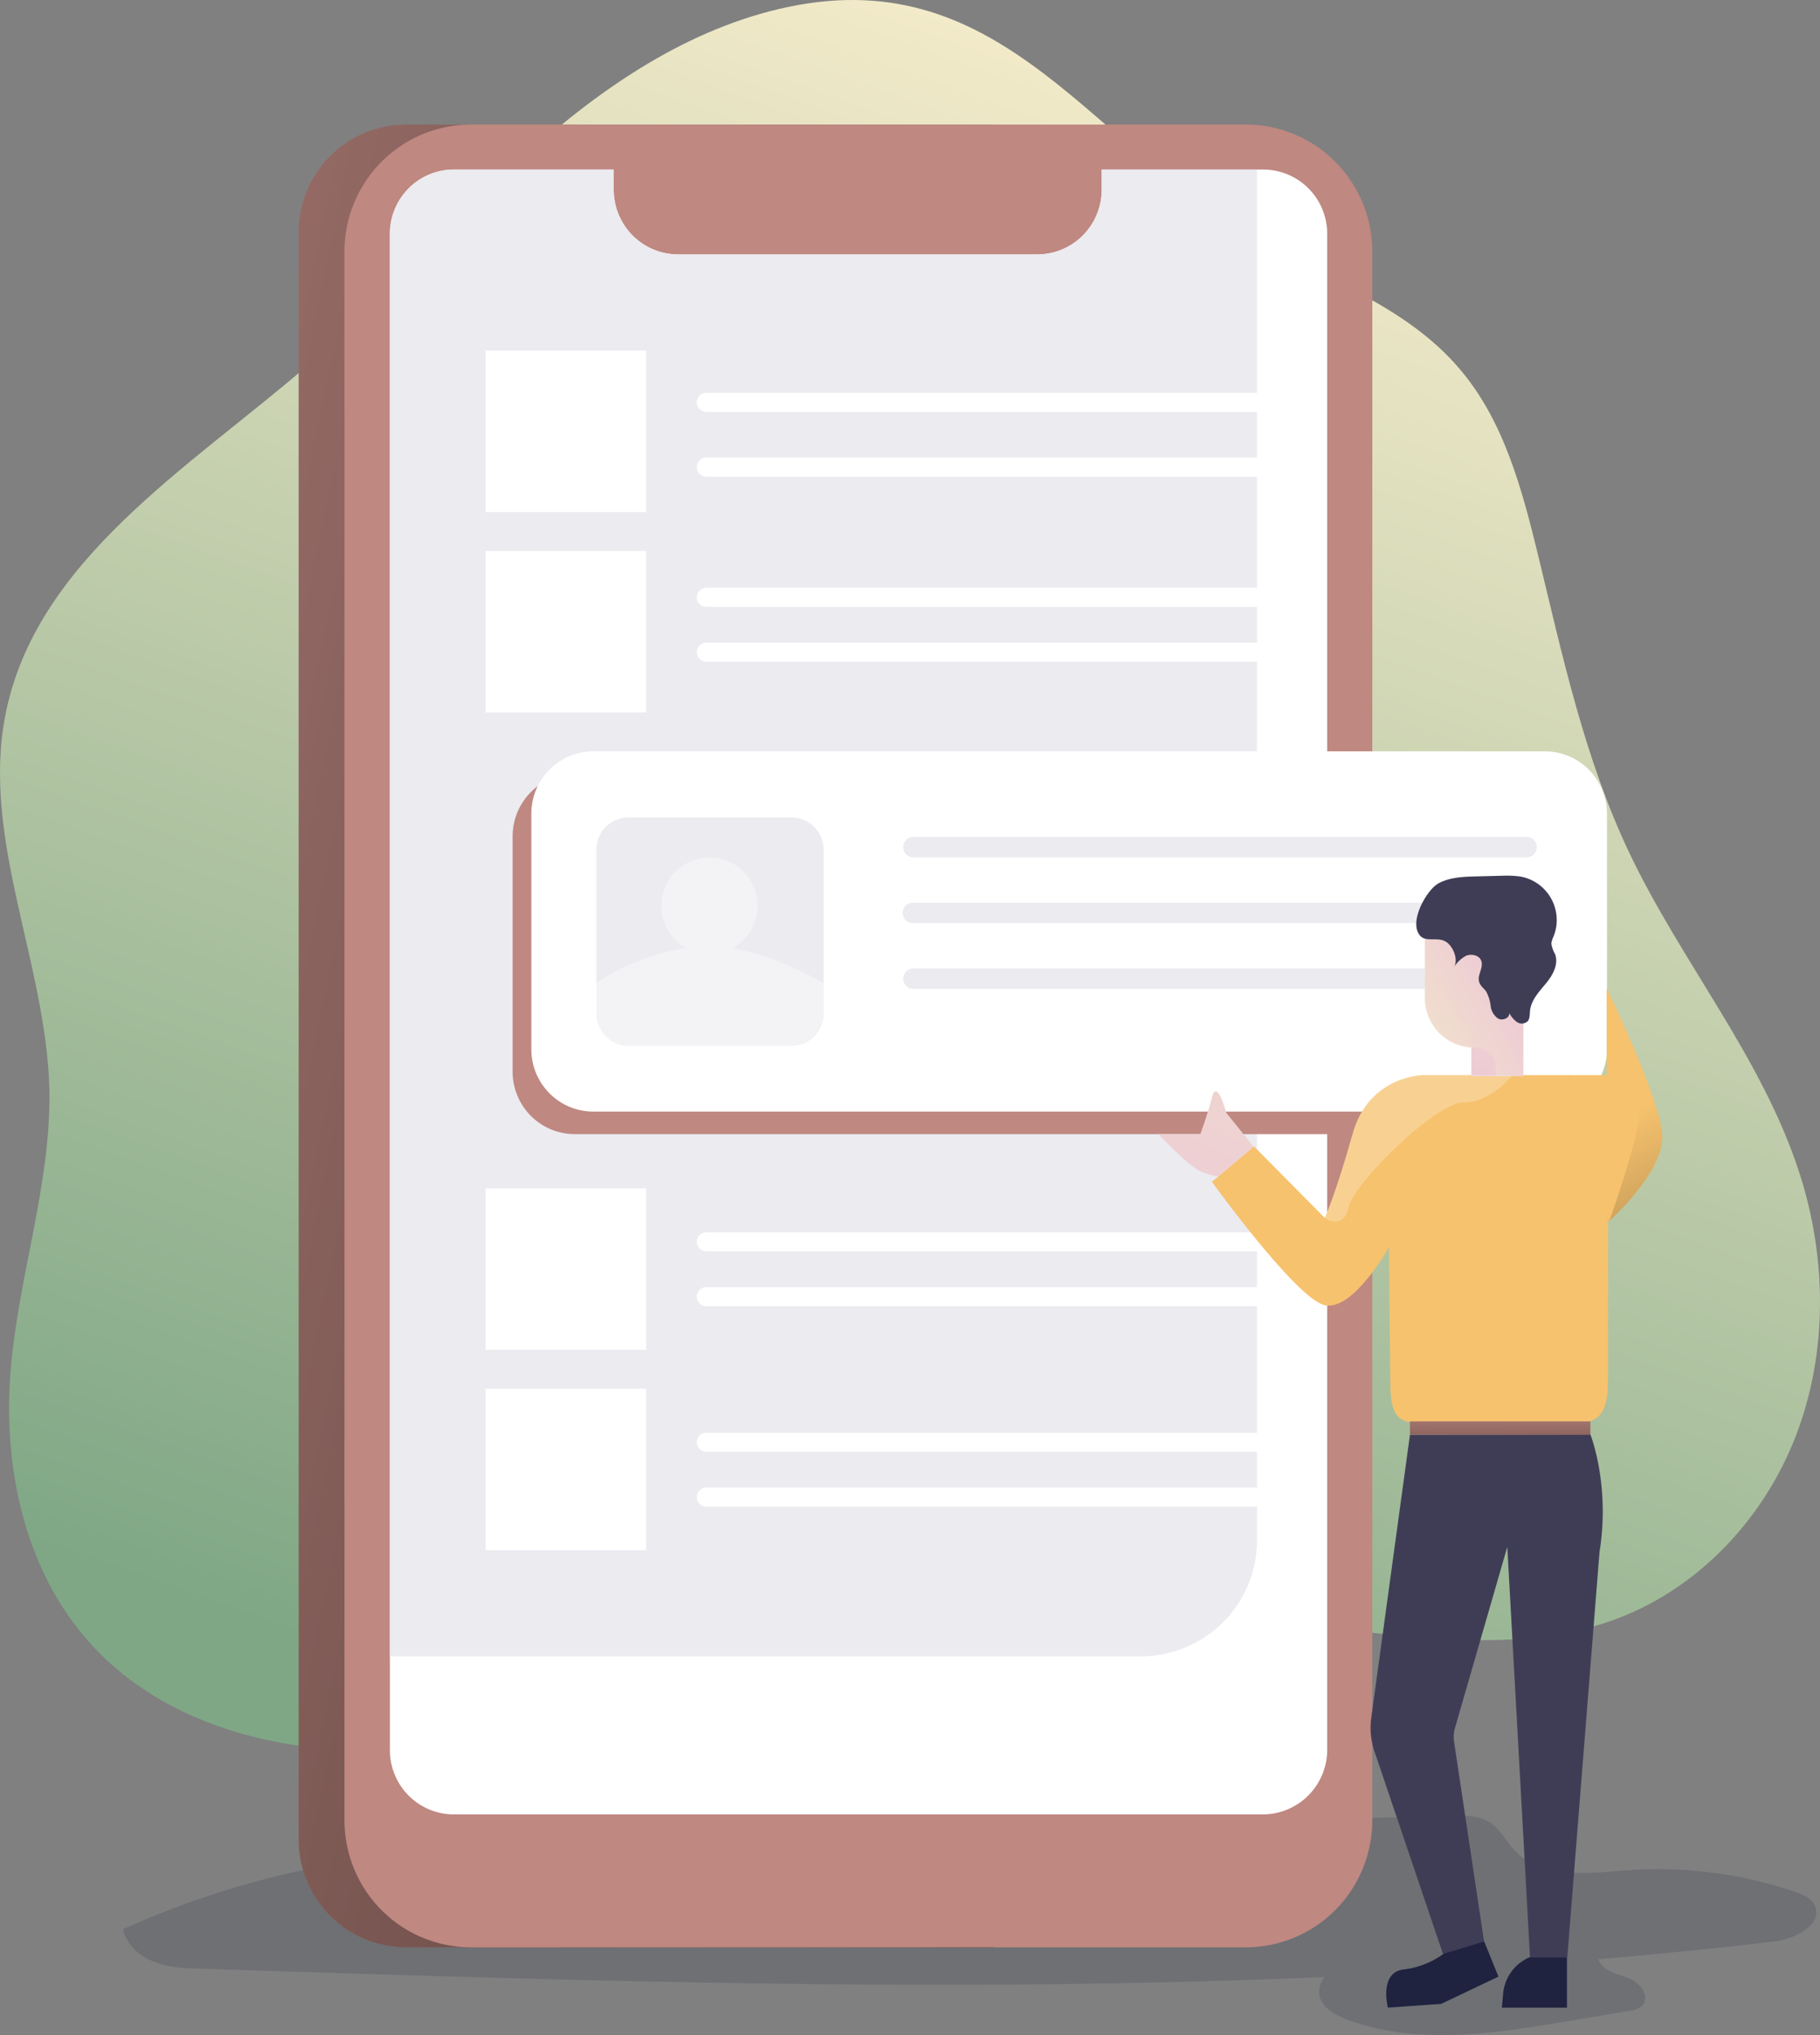 <svg width="161" height="180" fill="none" xmlns="http://www.w3.org/2000/svg"><rect width="100%" height="100%" fill="#808080" stroke="none"/><path opacity=".18" d="M156.946 171.731c-5.19.603-10.38 1.115-15.57 1.568.059.127.129.248.21.361.54.814 1.65.965 2.58 1.357.93.392 1.77 1.507 1.17 2.291-.3.392-.84.513-1.32.573l-5.37.904c-6.539 1.086-13.439 2.171-19.619-.211-2.55-.994-2.73-2.472-1.86-3.708-33.208 1.447-66.567.332-99.836-.753-2.7 0-5.73-.724-6.45-3.467 17.13-7.748 33.75-7.778 52.318-8.291l65.248-1.748c1.11-.03 2.31-.03 3.27.543.96.572 1.5 1.718 2.31 2.562 2.4 2.502 6.419 1.99 9.869 1.718a37.736 37.736 0 0 1 14.88 1.9c.66.211 1.38.512 1.71 1.115.9 1.688-1.65 3.075-3.54 3.286Z" fill="#1D2741"/><path d="M69.709.618c-8.76 1.839-16.47 7.084-23.13 13.083-6.659 6-12.599 12.813-19.408 18.661-10.53 9.075-24.03 17.214-26.7 30.9-2.13 10.974 3.63 21.948 3.9 33.132.15 8.472-2.82 16.671-3.45 25.113-.63 8.32 1.26 17.123 6.69 23.424 7.74 8.983 21 11.094 32.73 9.406 11.729-1.689 22.768-6.512 34.318-9.075 13.92-3.075 28.409-2.833 42.598-1.296 8.67.935 17.759 2.291 25.919-.844 7.26-2.774 12.99-8.984 15.75-16.279 2.759-7.296 2.669-15.526.3-22.942-3.27-10.28-10.5-18.782-15.12-28.52-3.93-8.29-5.88-17.334-8.04-26.257-1.44-5.909-3.059-12.029-7.049-16.61-4.53-5.277-11.4-7.719-17.49-11.065C96.797 13.37 88.938-3.422 69.709.618Z" fill="url('#paint0_linear')"/><path d="M35.9 11.018h52.018v161.225H35.9a9.458 9.458 0 0 1-6.703-2.79 9.552 9.552 0 0 1-2.776-6.736V20.544a9.55 9.55 0 0 1 2.776-6.736 9.456 9.456 0 0 1 6.704-2.79Z" fill="#BF8881"/><path d="M35.9 11.018h52.018v161.225H35.9a9.458 9.458 0 0 1-6.703-2.79 9.552 9.552 0 0 1-2.776-6.736V20.544a9.55 9.55 0 0 1 2.776-6.736 9.456 9.456 0 0 1 6.704-2.79Z" fill="url('#paint1_linear')"/><path d="M41.66 11.018h68.548c2.967 0 5.813 1.184 7.912 3.293a11.275 11.275 0 0 1 3.277 7.951v138.736c0 2.983-1.179 5.843-3.277 7.951a11.163 11.163 0 0 1-7.912 3.294H41.66a11.161 11.161 0 0 1-7.912-3.294 11.27 11.27 0 0 1-3.277-7.951V22.262c0-2.982 1.179-5.842 3.277-7.95a11.162 11.162 0 0 1 7.912-3.294Z" fill="#BF8881"/><path d="M117.407 20.695v134.093a5.744 5.744 0 0 1-1.669 4.02 5.687 5.687 0 0 1-4.001 1.678H40.13a5.646 5.646 0 0 1-3.993-1.676 5.7 5.7 0 0 1-1.647-4.022V20.695a5.7 5.7 0 0 1 1.647-4.022 5.644 5.644 0 0 1 3.993-1.676h14.16v1.779c0 1.519.6 2.976 1.669 4.05a5.686 5.686 0 0 0 4.03 1.678h31.77a5.686 5.686 0 0 0 4.03-1.678 5.742 5.742 0 0 0 1.669-4.05v-1.779h14.279a5.639 5.639 0 0 1 4.011 1.667 5.694 5.694 0 0 1 1.659 4.03Z" fill="#fff"/><path d="M67.729 15.48h16.41a.74.74 0 0 1 .694.465c.037.092.056.19.055.29v.15a.751.751 0 0 1-.462.698.74.74 0 0 1-.288.056H67.73a.74.74 0 0 1-.695-.465.751.751 0 0 1-.055-.29v-.15a.767.767 0 0 1 .75-.754Z" fill="url('#paint2_linear')"/><path d="M111.197 14.997v121.221a10.319 10.319 0 0 1-2.999 7.265 10.222 10.222 0 0 1-7.23 3.015H34.49V20.695a5.7 5.7 0 0 1 1.647-4.022 5.644 5.644 0 0 1 3.993-1.676h14.16v1.779c0 1.519.6 2.976 1.669 4.05a5.686 5.686 0 0 0 4.03 1.678h31.77a5.686 5.686 0 0 0 4.03-1.678 5.742 5.742 0 0 0 1.669-4.05v-1.779h13.739Z" fill="#EBEBF0"/><path d="M50.84 68.448h84.176c1.456.001 2.852.583 3.881 1.617a5.532 5.532 0 0 1 1.609 3.9v20.832a5.532 5.532 0 0 1-1.609 3.9 5.474 5.474 0 0 1-3.881 1.616H50.839a5.475 5.475 0 0 1-3.88-1.616 5.533 5.533 0 0 1-1.61-3.9V73.965c.001-1.463.58-2.866 1.61-3.9a5.48 5.48 0 0 1 3.88-1.617Z" fill="#BF8881"/><path d="M50.84 68.448h84.176c1.456.001 2.852.583 3.881 1.617a5.532 5.532 0 0 1 1.609 3.9v20.832a5.532 5.532 0 0 1-1.609 3.9 5.474 5.474 0 0 1-3.881 1.616H50.839a5.475 5.475 0 0 1-3.88-1.616 5.533 5.533 0 0 1-1.61-3.9V73.965c.001-1.463.58-2.866 1.61-3.9a5.48 5.48 0 0 1 3.88-1.617Z" fill="url('#paint3_linear')"/><path d="M52.49 66.458h84.177c1.455 0 2.851.582 3.881 1.617a5.531 5.531 0 0 1 1.608 3.9v20.831a5.531 5.531 0 0 1-1.608 3.9 5.482 5.482 0 0 1-3.881 1.617H52.49a5.48 5.48 0 0 1-3.881-1.616 5.533 5.533 0 0 1-1.609-3.9V71.974c0-1.463.58-2.866 1.609-3.9a5.48 5.48 0 0 1 3.88-1.617ZM57.17 31.006H42.95v14.29h14.22v-14.29Z" fill="#fff"/><path d="M55.61 72.308h14.399c.755 0 1.48.301 2.015.838.534.538.835 1.266.835 2.026v14.47a2.876 2.876 0 0 1-.835 2.025 2.85 2.85 0 0 1-2.015.84h-14.4a2.839 2.839 0 0 1-2.015-.84 2.864 2.864 0 0 1-.835-2.025v-14.47a2.856 2.856 0 0 1 .829-2.032 2.828 2.828 0 0 1 2.021-.832Z" fill="#EBEBF0"/><path d="M57.17 48.732H42.95v14.29h14.22v-14.29ZM57.17 105.106H42.95v14.29h14.22v-14.29ZM57.17 122.834H42.95v14.29h14.22v-14.29Z" fill="#fff"/><path opacity=".38" d="M72.829 86.957v2.684a2.877 2.877 0 0 1-.835 2.025 2.847 2.847 0 0 1-2.015.838h-14.4a2.836 2.836 0 0 1-2.015-.838 2.865 2.865 0 0 1-.834-2.025v-2.684a19.957 19.957 0 0 1 7.95-3.105 4.273 4.273 0 0 1-1.841-2.065 4.3 4.3 0 0 1-.195-2.766 4.282 4.282 0 0 1 1.532-2.305 4.246 4.246 0 0 1 5.22.038 4.3 4.3 0 0 1 1.263 5.09 4.272 4.272 0 0 1-1.87 2.038c4.26.694 8.04 3.075 8.04 3.075Z" fill="#fff"/><path d="M135.047 75.834H80.749a.906.906 0 0 1 0-1.809h54.298a.898.898 0 0 1 .899.905.905.905 0 0 1-.899.904Z" fill="#EBEBF0"/><path d="M62.48 34.744h50.877a.844.844 0 0 1 0 1.688H62.479a.837.837 0 0 1-.776-.52.848.848 0 0 1 .455-1.104.837.837 0 0 1 .321-.064ZM113.357 42.16H62.479a.836.836 0 0 1-.776-.521.848.848 0 0 1 .455-1.103.836.836 0 0 1 .321-.064h50.878a.844.844 0 0 1 .84.844.86.86 0 0 1-.84.844ZM113.357 53.675H62.479a.836.836 0 0 1-.776-.52.848.848 0 0 1 .455-1.103.835.835 0 0 1 .321-.065h50.878a.844.844 0 0 1 .84.844.86.86 0 0 1-.84.844ZM113.357 58.53H62.479a.836.836 0 0 1-.776-.521.848.848 0 0 1 .455-1.103.835.835 0 0 1 .321-.064h50.878a.844.844 0 0 1 .84.844.86.86 0 0 1-.84.844ZM113.357 110.684H62.479a.844.844 0 0 1-.776-.521.846.846 0 0 1 .776-1.167h50.878a.838.838 0 0 1 .589 1.436.852.852 0 0 1-.589.252ZM113.357 115.537H62.479a.844.844 0 0 1-.776-.521.85.85 0 0 1 .455-1.103.825.825 0 0 1 .321-.064h50.878a.838.838 0 0 1 .589 1.436.857.857 0 0 1-.589.252ZM113.357 128.41H62.479a.844.844 0 0 1-.776-.521.85.85 0 0 1 .455-1.103.844.844 0 0 1 .321-.064h50.878a.848.848 0 0 1 .594.247.85.85 0 0 1 .246.597.862.862 0 0 1-.84.844ZM113.357 133.263H62.479a.825.825 0 0 1-.594-.247.835.835 0 0 1-.246-.597.85.85 0 0 1 .519-.78.844.844 0 0 1 .321-.064h50.878a.838.838 0 0 1 .589 1.436.852.852 0 0 1-.589.252Z" fill="#fff"/><path d="M135.047 81.652H80.749a.898.898 0 0 1-.637-.265.907.907 0 0 1 .637-1.544h54.298a.898.898 0 0 1 .899.904.905.905 0 0 1-.899.905ZM135.047 87.47H80.749a.906.906 0 0 1 0-1.809h54.298a.898.898 0 0 1 .899.906.905.905 0 0 1-.899.904Z" fill="#EBEBF0"/><path d="m124.727 126.903-3.42 25.022a6.59 6.59 0 0 0 .33 3.135l6.12 18.088 3.57-1.115-2.7-17.998a2.795 2.795 0 0 1 .06-1.115l4.65-16.098 2.01 36.296h3.299l2.85-35.844c.96-5.969-.81-10.401-.81-10.401l-15.959.03Z" fill="#3F3D56"/><path d="M142.246 104.835v17.184c0 2.11-.33 3.798-2.43 3.798h-14.639c-2.1 0-2.16-1.688-2.19-3.798l-.12-11.697s-3.15 5.667-5.67 5.125c-2.52-.543-9.989-10.913-9.989-10.913l3.719-3.136 6.27 6.331s1.02-2.291 2.46-7.446c1.44-5.155 6.24-5.185 6.24-5.185h12.719c4.59 0 3.63 9.737 3.63 9.737Z" fill="#F6C26E"/><path d="M142.156 87.47s4.65 9.587 4.89 12.873c.24 3.286-4.74 7.718-4.74 7.718l-3.72-12.963h3.54V87.47h.03Z" fill="#F6C26E"/><path d="M142.156 87.47s4.65 9.587 4.89 12.873c.24 3.286-4.74 7.718-4.74 7.718l-3.72-12.963h3.54V87.47h.03Z" fill="url('#paint4_linear')"/><path d="M142.336 108.061s3.03-8.38 2.7-10.28c-.33-1.9-2.88-7.989-2.88-7.989v5.336l-4.469.09 4.649 12.843Z" fill="#F6C26E"/><path d="M140.686 125.727h-15.959v1.175h15.959v-1.175Z" fill="#BF8881"/><path d="M140.686 125.727h-15.959v1.175h15.959v-1.175Z" fill="url('#paint5_linear')"/><path d="M134.747 83.43h-4.59v11.758h4.59V83.43Z" fill="url('#paint6_linear')"/><path d="M134.747 82.135v13.053h-2.43v-.784c0-.463-.184-.908-.51-1.236a1.735 1.735 0 0 0-1.23-.512h-.15a4.342 4.342 0 0 1-3.093-1.272 4.38 4.38 0 0 1-1.287-3.1v-6.12h8.7v-.03Z" fill="url('#paint7_linear')"/><path d="M127.217 78.155c.96-.543 2.129-.603 3.269-.633l2.37-.06a9.354 9.354 0 0 1 1.59.06 3.89 3.89 0 0 1 2.54 1.59 3.932 3.932 0 0 1 .67 2.932 4.123 4.123 0 0 1-.24.814c-.091.19-.152.394-.18.603.051.33.163.646.33.934.33.905-.21 1.87-.81 2.593-.6.724-1.32 1.477-1.41 2.442-.03.301 0 .663-.21.904a.766.766 0 0 1-.96.06c-.274-.209-.5-.477-.66-.783.03.452-.6.693-.99.482a1.56 1.56 0 0 1-.66-1.115 3.659 3.659 0 0 0-.39-1.266c-.21-.302-.54-.513-.63-.875-.18-.603.42-1.266.18-1.869-.18-.482-.87-.633-1.35-.422-.459.256-.842.63-1.109 1.085.449-.603.089-1.627-.39-2.11-.75-.814-1.86-.12-2.49-.693-1.17-1.146.48-4.07 1.53-4.673Z" fill="#3F3D56"/><path opacity=".25" d="M133.727 95.158s-1.8 2.351-4.26 2.351-9.69 7.115-10.17 9.255c-.48 2.141-2.1.965-2.1.965s1.02-2.291 2.46-7.446c1.44-5.155 6.24-5.185 6.24-5.185h6.48l1.35.06Z" fill="#fff"/><path d="m131.296 171.73 1.26 3.106-5.069 2.411-4.71.332s-.81-3.105 1.38-3.376a7.43 7.43 0 0 0 3.54-1.387l3.599-1.086ZM135.316 173.118a3.855 3.855 0 0 0-1.601 1.261 3.88 3.88 0 0 0-.739 1.905l-.12 1.296h5.76v-4.462h-3.3Z" fill="#1F2340"/><path d="m110.897 101.428-2.429-3.014s-.84-3.226-1.29-1.237c-.27 1.116-.99 3.136-.99 3.136h-3.72s2.61 2.773 3.72 3.286a5.939 5.939 0 0 0 1.59.452l3.119-2.623Z" fill="url('#paint8_linear')"/><defs><linearGradient id="paint0_linear" x1="53.178" y1="155.012" x2="105.386" y2="9.152" gradientUnits="userSpaceOnUse"><stop stop-color="#7FA785"/><stop offset="1" stop-color="#F2EAC9"/></linearGradient><linearGradient id="paint1_linear" x1="-17.488" y1="-69.595" x2="140.797" y2="-37.574" gradientUnits="userSpaceOnUse"><stop stop-opacity="0"/><stop offset=".85" stop-opacity=".51"/><stop offset=".99"/></linearGradient><linearGradient id="paint2_linear" x1="76.005" y1="64.017" x2="76.004" y2="70.525" gradientUnits="userSpaceOnUse"><stop stop-opacity="0"/><stop offset=".85" stop-opacity=".51"/><stop offset=".99"/></linearGradient><linearGradient id="paint3_linear" x1="93.023" y1="117.712" x2="92.991" y2="172.457" gradientUnits="userSpaceOnUse"><stop stop-opacity="0"/><stop offset=".85" stop-opacity=".51"/><stop offset=".99"/></linearGradient><linearGradient id="paint4_linear" x1="163.044" y1="88.933" x2="176.91" y2="116.585" gradientUnits="userSpaceOnUse"><stop stop-opacity="0"/><stop offset=".85" stop-opacity=".51"/><stop offset=".99"/></linearGradient><linearGradient id="paint5_linear" x1="132.196" y1="123.905" x2="132.204" y2="130.983" gradientUnits="userSpaceOnUse"><stop stop-opacity="0"/><stop offset=".85" stop-opacity=".51"/><stop offset=".99"/></linearGradient><linearGradient id="paint6_linear" x1="117.146" y1="99.333" x2="119.998" y2="68.994" gradientUnits="userSpaceOnUse"><stop stop-color="#ECC4D7"/><stop offset=".42" stop-color="#EFD4D1"/><stop offset="1" stop-color="#F2EAC9"/></linearGradient><linearGradient id="paint7_linear" x1="134.695" y1="84.411" x2="121.927" y2="91.917" gradientUnits="userSpaceOnUse"><stop stop-color="#ECC4D7"/><stop offset=".42" stop-color="#EFD4D1"/><stop offset="1" stop-color="#F2EAC9"/></linearGradient><linearGradient id="paint8_linear" x1="91.496" y1="116.668" x2="120.821" y2="60.562" gradientUnits="userSpaceOnUse"><stop stop-color="#ECC4D7"/><stop offset=".42" stop-color="#EFD4D1"/><stop offset="1" stop-color="#F2EAC9"/></linearGradient></defs></svg>